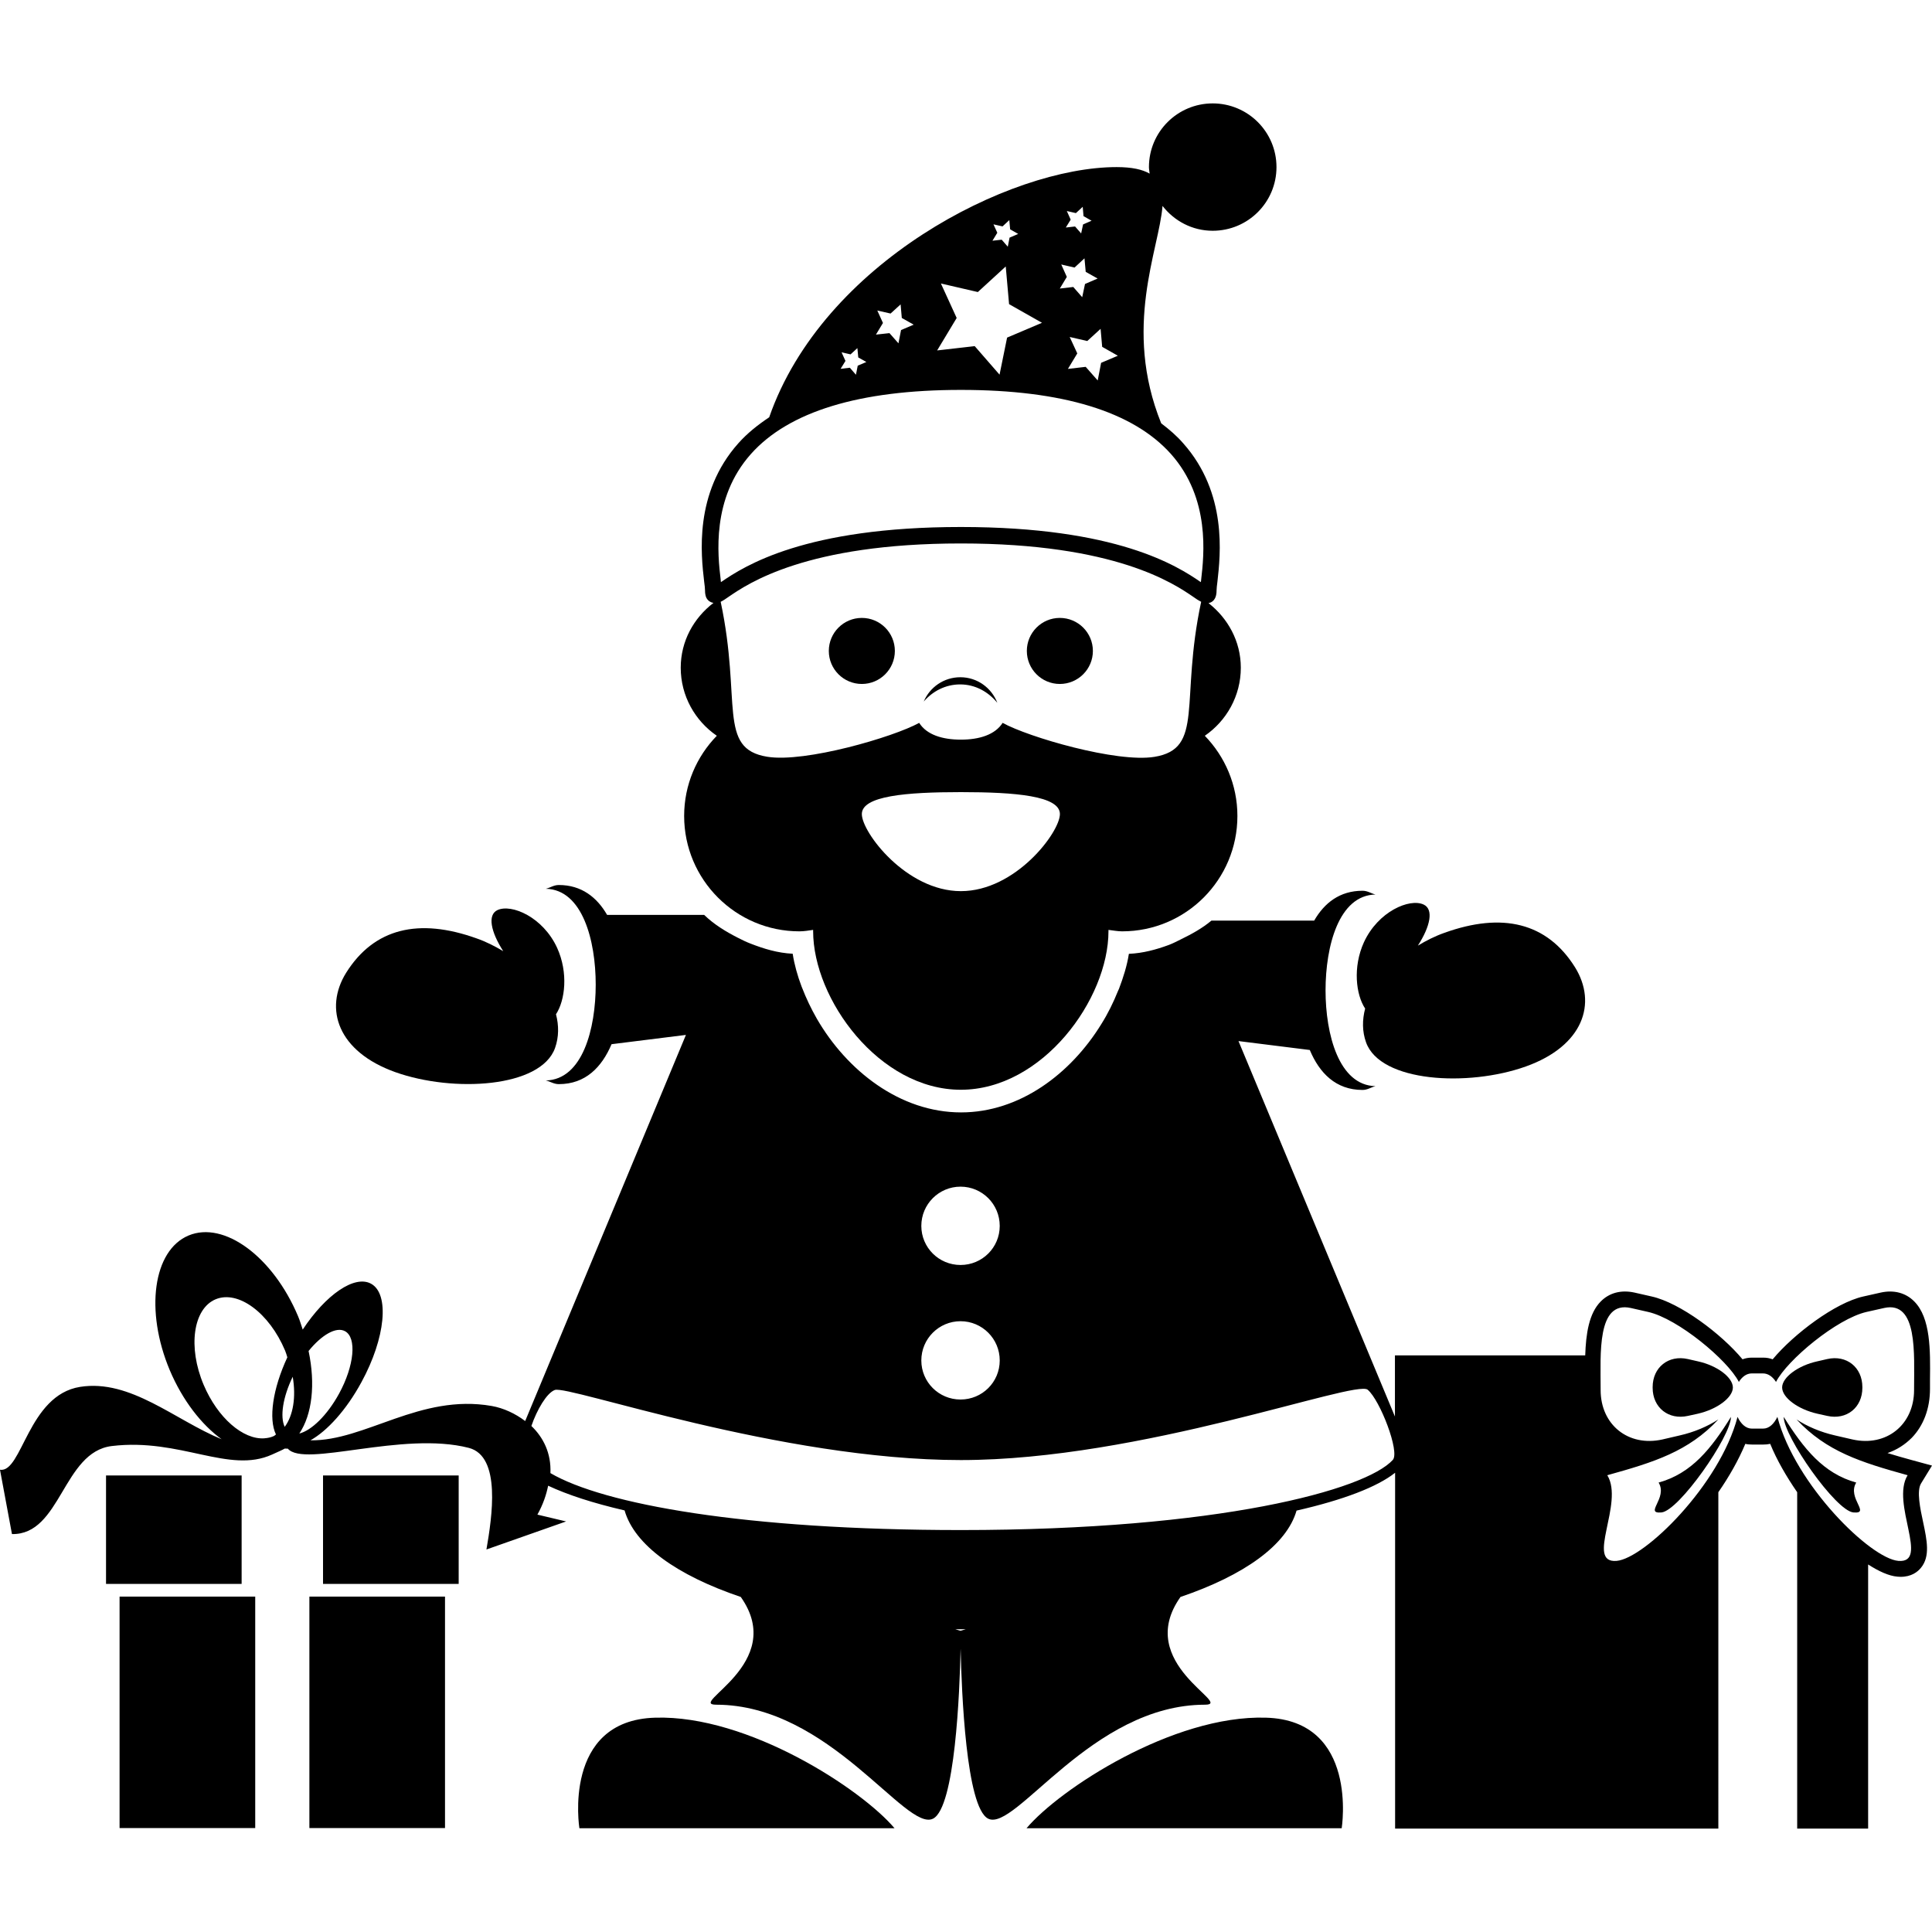 <?xml version="1.0" encoding="iso-8859-1"?>
<!-- Uploaded to: SVG Repo, www.svgrepo.com, Generator: SVG Repo Mixer Tools -->
<!DOCTYPE svg PUBLIC "-//W3C//DTD SVG 1.1//EN" "http://www.w3.org/Graphics/SVG/1.1/DTD/svg11.dtd">
<svg fill="#000000" version="1.1" id="Capa_1" xmlns="http://www.w3.org/2000/svg" xmlns:xlink="http://www.w3.org/1999/xlink" 
	 width="800px" height="800px" viewBox="0 0 116.305 116.305"
	 xml:space="preserve">
<g>
	<g>
		<path d="M76.207,103.403c-5.611-0.169-12.438,4.313-14.41,6.655h18.972C80.768,110.059,81.812,103.562,76.207,103.403z"/>
		<path d="M39.443,103.403c-5.611,0.158-4.564,6.655-4.564,6.655H53.85C51.872,107.717,45.053,103.234,39.443,103.403z"/>
		<path d="M82.181,60.715c-0.18,0.681-0.18,1.377,0.053,2.03c0.854,2.405,6.139,2.7,9.619,1.456c3.47-1.24,4.303-3.808,2.963-5.97
			c-1.688-2.7-4.387-3.325-7.857-2.078c-0.58,0.203-1.107,0.475-1.603,0.772c0.754-1.173,0.96-2.188,0.343-2.473
			c-0.844-0.391-2.737,0.414-3.592,2.272C81.427,58.221,81.627,59.885,82.181,60.715z"/>
		<path d="M23.799,64.543c3.483,1.24,8.765,0.944,9.616-1.46c0.232-0.654,0.232-1.351,0.055-2.025
			c0.551-0.838,0.749-2.502,0.069-3.997c-0.852-1.859-2.748-2.663-3.591-2.275c-0.614,0.287-0.403,1.308,0.346,2.473
			c-0.501-0.295-1.021-0.567-1.608-0.77c-3.473-1.244-6.167-0.617-7.853,2.078C19.493,60.73,20.332,63.305,23.799,64.543z"/>
		<circle cx="51.882" cy="39.186" r="1.988"/>
		<path d="M63.8,37.198c1.1,0,1.991,0.891,1.991,1.988c0,1.097-0.892,1.988-1.991,1.988c-1.097,0-1.985-0.891-1.985-1.988
			C61.815,38.089,62.704,37.198,63.8,37.198z"/>
		<path d="M43.152,44.293c-1.215,1.248-1.967,2.948-1.967,4.828c0,3.829,3.106,6.945,6.94,6.945c0.285,0,0.556-0.05,0.825-0.087
			c0,0.026,0,0.05,0,0.076c0,4.098,3.976,9.548,8.888,9.548c4.915,0,8.891-5.45,8.891-9.548c0-0.026,0-0.05,0-0.076
			c0.274,0.031,0.543,0.087,0.822,0.087c3.84,0,6.94-3.111,6.94-6.945c0-1.88-0.754-3.58-1.962-4.828
			c1.303-0.896,2.167-2.397,2.167-4.097c0-1.598-0.785-2.982-1.945-3.89c0.185-0.031,0.485-0.177,0.485-0.754
			c0-0.121,0.021-0.303,0.053-0.546c0.179-1.595,0.611-5.321-2.067-8.327c-0.38-0.438-0.833-0.828-1.318-1.194
			c-2.331-5.772-0.127-10.455,0.079-13.088c0.701,0.901,1.787,1.495,3.021,1.495c2.12,0,3.839-1.711,3.839-3.833
			c0-2.117-1.719-3.834-3.839-3.834s-3.839,1.717-3.839,3.834c0,0.134,0.031,0.258,0.042,0.393
			c-0.433-0.248-1.055-0.393-1.988-0.393c-6.465,0-17.687,5.777-20.914,15.061c-0.696,0.464-1.329,0.971-1.854,1.561
			c-2.685,3.006-2.247,6.732-2.062,8.327c0.032,0.237,0.053,0.425,0.053,0.546c0,0.161,0.024,0.285,0.061,0.388
			c0.082,0.2,0.248,0.319,0.448,0.351c-1.184,0.907-1.972,2.294-1.972,3.905C40.98,41.896,41.845,43.397,43.152,44.293z
			 M57.844,53.646c-3.288,0-5.962-3.536-5.962-4.638c0-1.097,2.669-1.323,5.962-1.323c3.296,0,5.962,0.227,5.962,1.323
			C63.8,50.11,61.135,53.646,57.844,53.646z M69.494,45.562c-2.263,0.369-7.589-1.187-9.137-2.046
			c-0.453,0.715-1.405,1.01-2.513,1.01s-2.057-0.29-2.51-1.01c-1.55,0.859-6.879,2.41-9.141,2.041
			c-3.024-0.485-1.529-3.336-2.809-9.329c0.135-0.065,0.28-0.158,0.475-0.298c1.16-0.793,4.678-3.214,13.985-3.214
			s12.825,2.42,13.99,3.214c0.185,0.135,0.332,0.227,0.475,0.298C71.023,42.227,72.52,45.071,69.494,45.562z M66.35,20.879
			l0.944,0.536l-1.008,0.427l-0.205,1.062l-0.723-0.82l-1.07,0.124l0.564-0.933l-0.457-0.989l1.058,0.243l0.802-0.733L66.35,20.879z
			 M64.222,12.703l0.546,0.126l0.411-0.379l0.048,0.562l0.485,0.276l-0.512,0.222l-0.116,0.543l-0.366-0.419l-0.557,0.063
			l0.293-0.475L64.222,12.703z M63.887,15.922l0.8,0.185l0.598-0.556l0.074,0.814l0.717,0.403l-0.759,0.327l-0.169,0.796
			l-0.538-0.615L63.8,17.37l0.422-0.701L63.887,15.922z M59.806,13.505l0.546,0.124l0.408-0.379l0.05,0.556l0.485,0.277l-0.52,0.222
			l-0.107,0.546l-0.367-0.422l-0.556,0.063l0.292-0.48L59.806,13.505z M56.642,17.066l2.223,0.515l1.68-1.54l0.2,2.268l1.982,1.123
			l-2.101,0.892l-0.454,2.23l-1.495-1.717l-2.262,0.259l1.176-1.954L56.642,17.066z M52.813,18.693l0.799,0.182l0.604-0.551
			l0.071,0.817l0.717,0.403l-0.762,0.325l-0.156,0.799l-0.541-0.614l-0.814,0.089l0.422-0.701L52.813,18.693z M50.662,21.209
			l0.541,0.124l0.411-0.377l0.053,0.562l0.488,0.274l-0.52,0.221l-0.108,0.546l-0.367-0.422l-0.556,0.066l0.292-0.475L50.662,21.209
			z M45.199,27.337c2.278-2.563,6.539-3.865,12.646-3.865c6.109,0,10.367,1.302,12.651,3.865c2.378,2.679,1.982,6.093,1.813,7.552
			c0,0.053-0.011,0.105-0.021,0.155c-1.419-0.979-5.058-3.319-14.444-3.319c-9.384,0-13.022,2.341-14.444,3.319
			c-0.005-0.05-0.016-0.103-0.016-0.155C43.21,33.436,42.818,30.016,45.199,27.337z"/>
		<path d="M57.812,40.769c-0.994,0-1.84,0.604-2.204,1.463c0.541-0.622,1.308-1.031,2.194-1.031c0.912,0,1.695,0.448,2.236,1.107
			C59.693,41.412,58.833,40.769,57.812,40.769z"/>
		<path d="M99.847,89.25c0.569,0.933-0.892,1.888,0.169,1.798c1.055-0.09,4.187-4.583,4.187-5.753
			C103.016,87.209,101.83,88.701,99.847,89.25z"/>
		<path d="M109.403,85.104l0.596,0.132c1.16,0.259,2.114-0.496,2.114-1.692v-0.042c0-1.192-0.954-1.951-2.114-1.688l-0.596,0.137
			c-1.166,0.253-2.12,0.971-2.12,1.571C107.283,84.135,108.237,84.841,109.403,85.104z"/>
		<path d="M102.209,81.951l-0.601-0.137c-1.16-0.264-2.12,0.495-2.12,1.688v0.042c0,1.196,0.96,1.951,2.12,1.692l0.601-0.132
			c1.16-0.264,2.109-0.97,2.109-1.582C104.308,82.911,103.37,82.204,102.209,81.951z"/>
		<path d="M111.744,89.25c-1.978-0.549-3.164-2.041-4.366-3.955c0,1.17,3.133,5.663,4.198,5.753
			C112.64,91.138,111.174,90.183,111.744,89.25z"/>
		<path d="M115.646,89.303l0.659-1.076l-1.218-0.332c-0.517-0.143-1.007-0.279-1.461-0.422c0.554-0.19,1.039-0.496,1.461-0.918
			c0.707-0.732,1.097-1.756,1.097-2.947v-0.58c0.021-1.73,0.042-3.691-0.949-4.684c-0.512-0.517-1.224-0.706-2.015-0.532
			l-1.055,0.237c-1.692,0.38-4.176,2.252-5.452,3.781c-0.18-0.068-0.369-0.101-0.569-0.101h-0.681c-0.195,0-0.391,0.032-0.564,0.101
			c-1.276-1.535-3.765-3.401-5.463-3.781l-1.044-0.237c-0.802-0.174-1.509,0.011-2.025,0.532c-0.717,0.718-0.896,1.957-0.938,3.249
			H83.974v3.681l-9.418-22.602l4.292,0.537c0.58,1.382,1.562,2.405,3.175,2.405c0.306,0,0.512-0.164,0.78-0.228
			c-2.204-0.047-3.006-3.121-3.006-5.766c0-2.647,0.791-5.728,3.006-5.77c-0.269-0.068-0.475-0.227-0.78-0.227
			c-1.371,0-2.299,0.735-2.911,1.798h-6.186c-0.554,0.464-1.187,0.81-1.841,1.129c-0.237,0.118-0.475,0.242-0.722,0.335
			c-0.765,0.282-1.556,0.498-2.405,0.535c-0.11,0.707-0.332,1.413-0.596,2.106c-0.021,0.053-0.042,0.103-0.068,0.15
			c-0.27,0.673-0.596,1.337-0.986,1.959l0,0c-1.838,2.995-4.915,5.331-8.453,5.331c-3.687,0-6.879-2.525-8.683-5.643
			c-0.346-0.605-0.641-1.226-0.886-1.858c-0.01-0.026-0.026-0.058-0.037-0.092c-0.243-0.646-0.428-1.305-0.53-1.959
			c-0.902-0.042-1.737-0.298-2.542-0.612c-0.261-0.1-0.509-0.222-0.751-0.346c-0.741-0.377-1.448-0.809-2.036-1.381h-5.843
			c-0.609-1.057-1.54-1.798-2.905-1.798c-0.309,0-0.512,0.161-0.783,0.227c2.209,0.045,3.003,3.122,3.003,5.767
			c0,2.65-0.788,5.725-3.003,5.772c0.271,0.062,0.475,0.221,0.783,0.221c1.608,0,2.586-1.022,3.174-2.404l4.477-0.559l-9.677,23.245
			c-0.599-0.454-1.3-0.78-2.015-0.907c-4.308-0.754-7.63,2.12-10.913,2.067c1.015-0.564,2.167-1.835,3.069-3.497
			c1.455-2.662,1.706-5.32,0.577-5.932c-0.994-0.538-2.724,0.664-4.11,2.763c-0.093-0.264-0.166-0.538-0.28-0.802
			c-1.508-3.586-4.456-5.758-6.594-4.861c-2.133,0.896-2.634,4.524-1.129,8.11c0.773,1.824,1.912,3.28,3.122,4.155
			c-2.813-1.155-5.487-3.634-8.521-3.153C1.685,83.986,1.334,88.68,0,88.479l0.72,3.871c2.953,0.058,3.056-4.946,6.014-5.3
			c4.127-0.496,7.048,1.692,9.646,0.512c0.366-0.169,0.625-0.274,0.759-0.359c0.066,0,0.121,0.006,0.19,0.006
			c0.988,1.165,6.903-1.076,10.892-0.048c1.964,0.507,1.397,4.171,1.062,6.117l4.796-1.688l-1.727-0.411
			c0.345-0.622,0.533-1.191,0.646-1.74c1.157,0.543,2.689,1.044,4.601,1.487c0.596,2.088,3.159,3.913,6.995,5.21
			c2.84,4.019-3.256,6.486-1.482,6.486c6.827,0,11.422,7.688,13.057,6.86c1.329-0.675,1.601-7.625,1.659-10.235
			c0.061,2.605,0.329,9.561,1.658,10.235c1.635,0.828,6.23-6.86,13.055-6.86c1.771,0-4.324-2.468-1.477-6.486
			c3.823-1.297,6.392-3.122,6.987-5.199c2.821-0.644,4.856-1.424,5.933-2.278v21.421h19.459V89.83
			c0.644-0.929,1.213-1.926,1.624-2.911c0.127,0.031,0.264,0.042,0.406,0.042h0.68c0.138,0,0.274-0.011,0.412-0.042
			c0.4,0.98,0.976,1.972,1.624,2.911v20.25h4.271v-15.9c0.648,0.417,1.255,0.691,1.761,0.733l0.19,0.011
			c0.653,0,1.028-0.295,1.233-0.549c0.56-0.686,0.359-1.645,0.127-2.742C115.599,90.837,115.367,89.756,115.646,89.303z
			 M16.448,86.465c-0.161,0.068-0.335,0.105-0.506,0.116c-0.005,0-0.021,0.005-0.026,0.005c-1.281,0.09-2.813-1.229-3.657-3.222
			c-0.96-2.268-0.633-4.577,0.717-5.146c1.358-0.569,3.23,0.812,4.188,3.09c0.053,0.132,0.092,0.264,0.134,0.401
			c-0.886,1.908-1.139,3.707-0.686,4.646C16.556,86.392,16.514,86.444,16.448,86.465z M17.139,85.896
			c-0.29-0.611-0.114-1.782,0.482-3.017C17.832,84.107,17.647,85.215,17.139,85.896z M18.576,81.329
			c0.788-0.971,1.664-1.482,2.193-1.192c0.718,0.385,0.562,2.078-0.361,3.766c-0.714,1.303-1.664,2.215-2.389,2.395
			C18.792,85.146,18.998,83.322,18.576,81.329z M57.823,71.436c1.302,0,2.36,1.055,2.36,2.363c0,1.302-1.052,2.352-2.36,2.352
			c-1.305,0-2.36-1.05-2.36-2.352C55.463,72.49,56.523,71.436,57.823,71.436z M57.823,79.536c1.302,0,2.36,1.055,2.36,2.362
			c0,1.303-1.052,2.352-2.36,2.352c-1.305,0-2.36-1.049-2.36-2.352C55.463,80.591,56.523,79.536,57.823,79.536z M57.823,98.172
			c-0.011,0-0.185-0.053-0.314-0.1c0.108,0,0.206,0.01,0.314,0.01s0.206-0.01,0.314-0.01C58.008,98.119,57.833,98.172,57.823,98.172
			z M83.847,87.884c-1.645,1.813-10.483,4.224-26.003,4.224c-13.022,0-21.523-1.561-24.709-3.428
			c0.053-1.191-0.422-2.146-1.146-2.837c0.335-0.98,0.925-1.988,1.41-2.167c0.82-0.301,13.577,4.219,24.445,4.219
			c10.868,0,23.746-4.857,24.49-4.234C83.078,84.287,84.28,87.404,83.847,87.884z M114.281,93.964
			c-1.672-0.137-6.207-4.566-7.283-8.669c-0.2,0.416-0.495,0.706-0.859,0.706h-0.68c-0.364,0-0.665-0.29-0.86-0.706
			c-1.07,4.103-5.61,8.532-7.282,8.669c-1.903,0.158,0.475-3.48-0.559-5.157c2.805-0.78,4.883-1.424,6.687-3.359
			c-0.644,0.417-1.445,0.765-2.331,0.965l-1.044,0.243c-2.046,0.453-3.713-0.886-3.713-2.975v-0.073
			c0-2.089-0.231-5.321,1.814-4.868l1.044,0.237c1.798,0.406,4.788,2.896,5.463,4.214c0.195-0.312,0.465-0.512,0.771-0.512h0.686
			c0.306,0,0.58,0.2,0.78,0.512c0.67-1.318,3.66-3.808,5.453-4.214l1.055-0.237c2.035-0.453,1.803,2.779,1.803,4.868v0.073
			c0,2.089-1.666,3.428-3.701,2.975l-1.055-0.243c-0.881-0.2-1.688-0.548-2.32-0.965c1.803,1.936,3.876,2.579,6.687,3.359
			C113.806,90.483,116.184,94.122,114.281,93.964z"/>
		<rect x="18.625" y="96.115" width="8.164" height="13.933"/>
		<rect x="7.198" y="96.115" width="8.166" height="13.933"/>
		<rect x="6.383" y="88.822" width="8.163" height="6.528"/>
		<rect x="19.446" y="88.822" width="8.166" height="6.528"/>
	</g>
</g>
</svg>